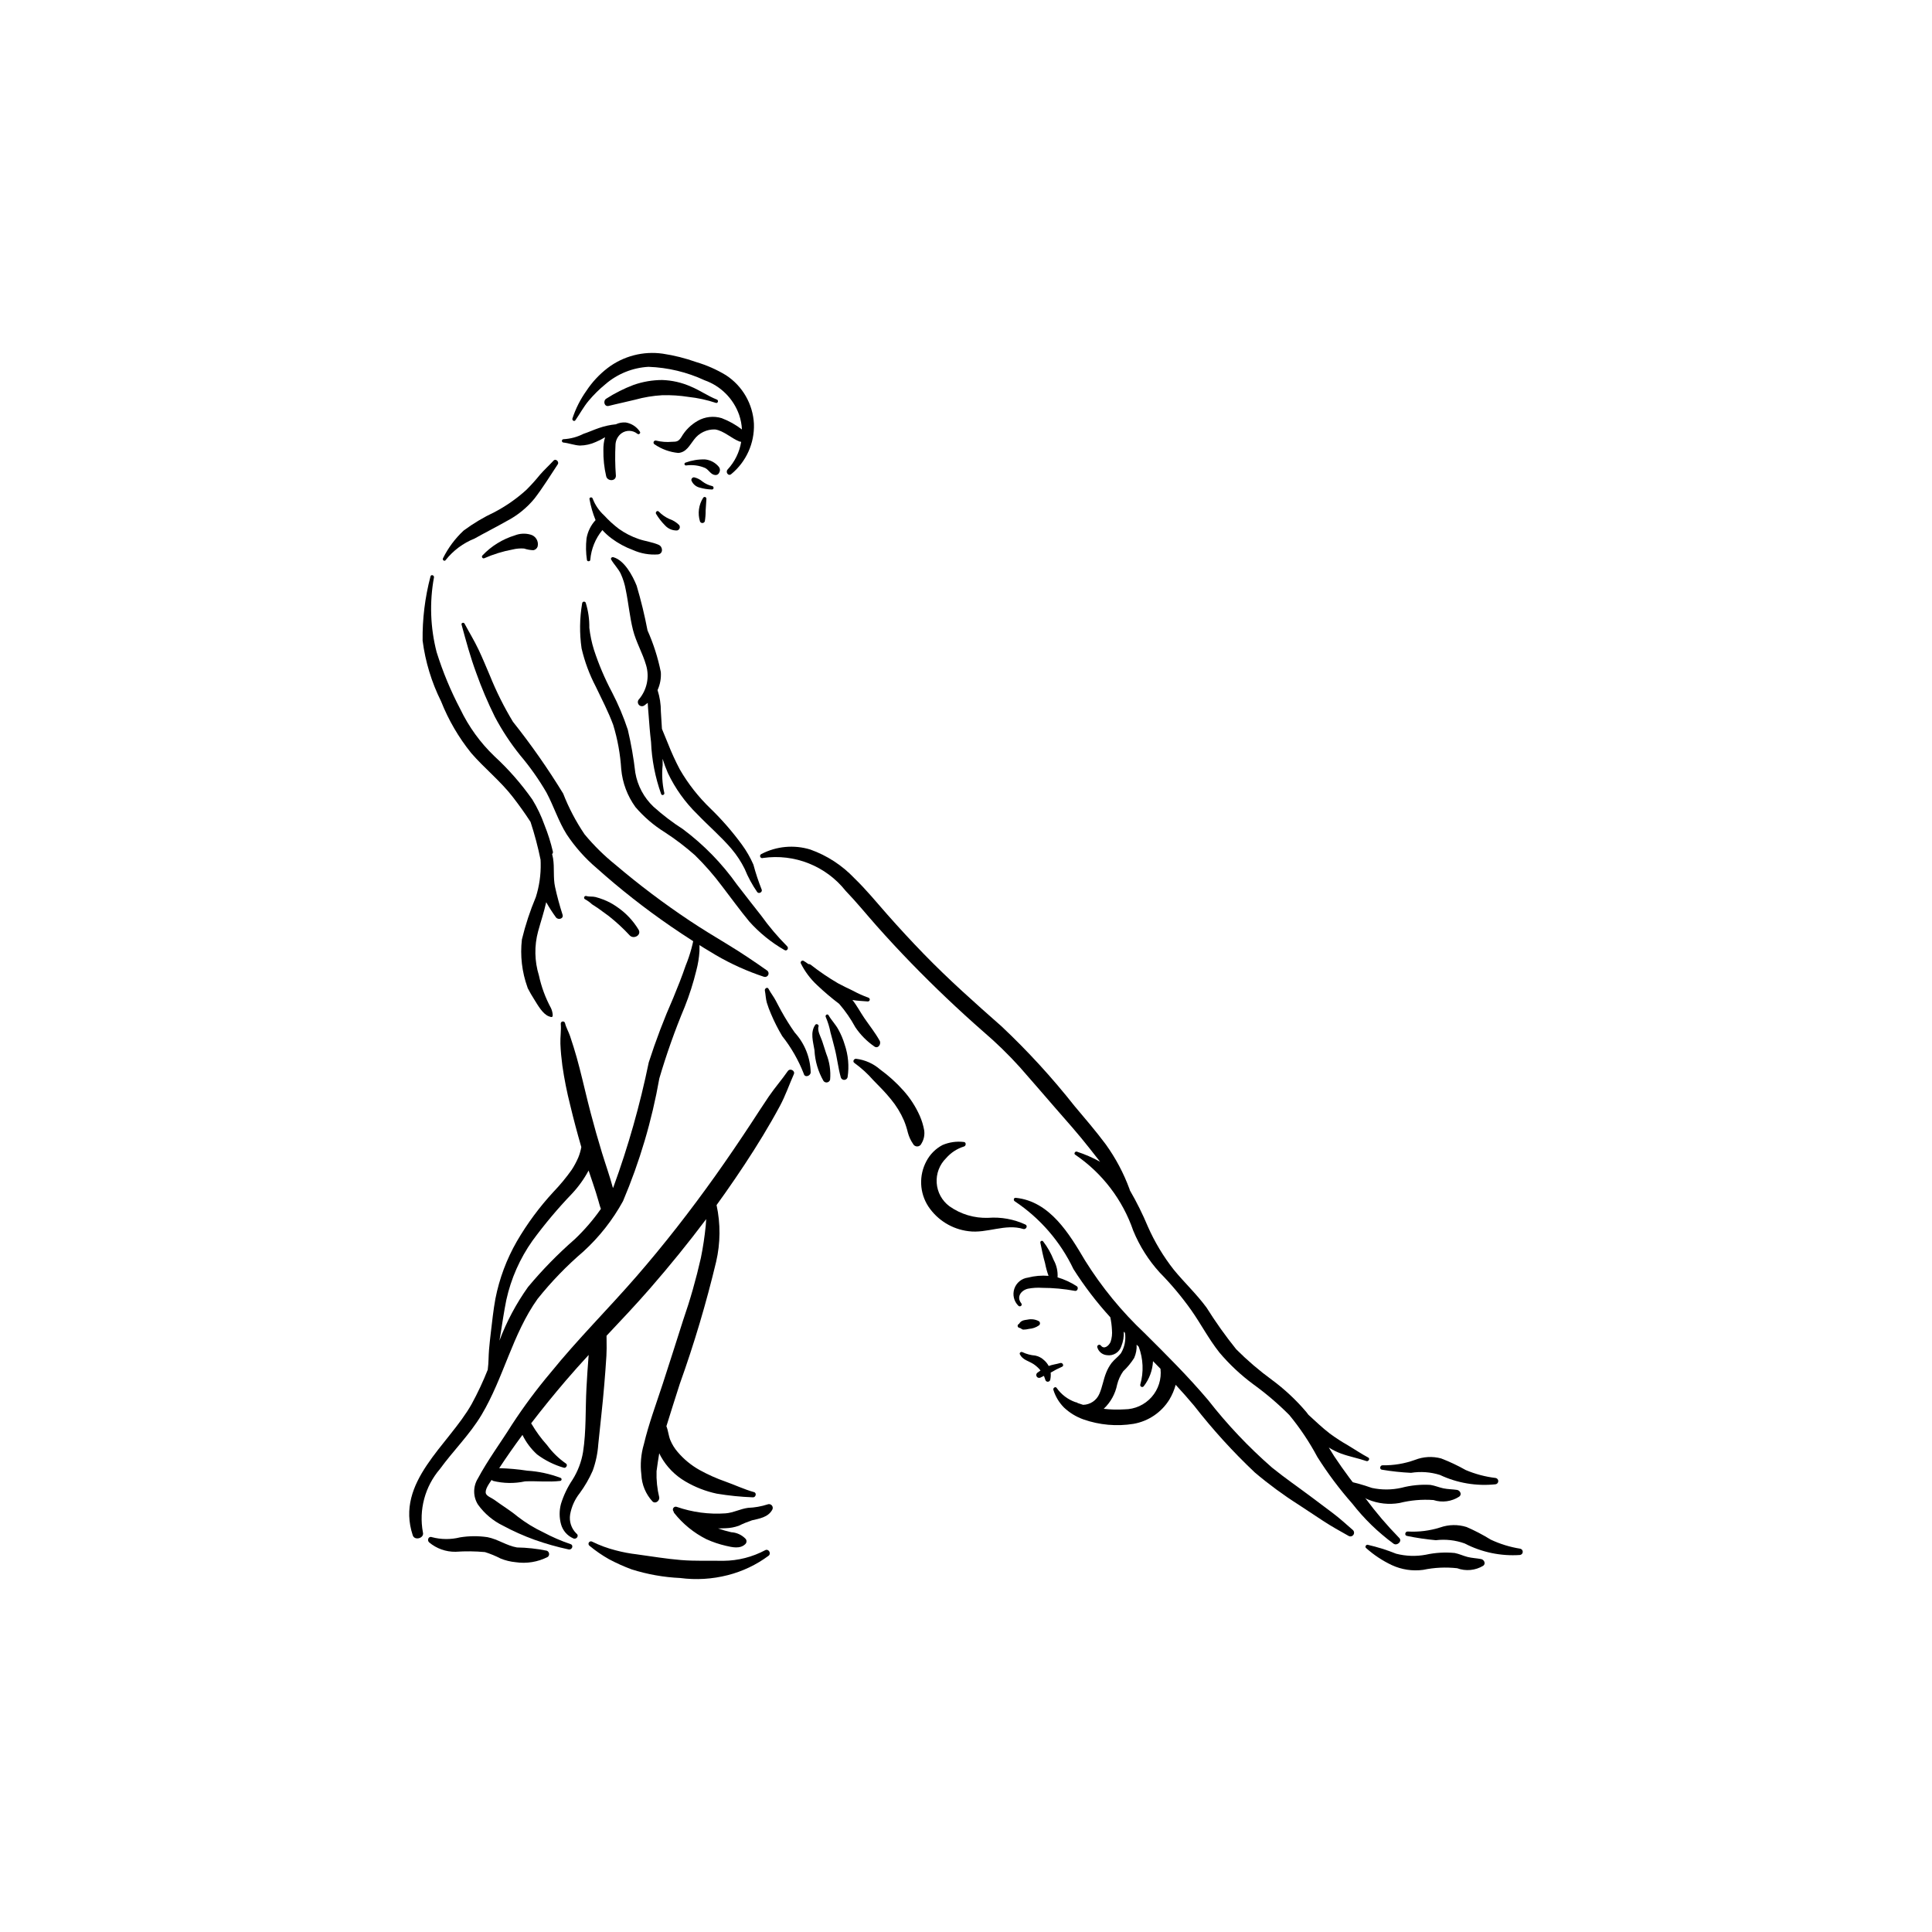 <?xml version="1.0" encoding="UTF-8"?>
<!-- Uploaded to: SVG Repo, www.svgrepo.com, Generator: SVG Repo Mixer Tools -->
<svg fill="#000000" width="800px" height="800px" version="1.1" viewBox="144 144 512 512" xmlns="http://www.w3.org/2000/svg">
 <g>
  <path d="m329.34 390.8c0.016-0.73-1.09-0.863-1.145-0.113v-0.004c-0.445 3.18-1.285 6.285-2.504 9.25-0.969 2.863-2.102 5.688-3.254 8.48v0.004c-2.465 5.59-4.641 11.309-6.512 17.129-2.305 11.215-5.426 22.242-9.348 33l-0.141 0.297c-0.836-3.137-1.945-6.215-2.894-9.312-1.074-3.512-2.078-7.043-3.008-10.598-1.047-3.965-1.934-7.969-2.965-11.941-0.473-1.828-0.969-3.66-1.539-5.457-0.316-1.004-0.633-2.008-0.973-3.004-0.375-1.105-1.051-2.242-1.309-3.367l-0.004-0.004c-0.059-0.305-0.348-0.512-0.656-0.461-0.309 0.047-0.52 0.332-0.48 0.641 0.152 1.695-0.164 3.527-0.098 5.254 0.074 1.953 0.266 3.871 0.52 5.809 0.508 3.519 1.199 7.008 2.074 10.453 0.895 3.734 1.879 7.445 2.953 11.137-0.176 0.957-0.449 1.895-0.816 2.793-0.488 1.121-1.066 2.199-1.734 3.227-1.461 2.059-3.07 4.008-4.82 5.832-3.703 4.004-6.961 8.398-9.707 13.113-2.723 4.731-4.648 9.883-5.695 15.242-0.547 2.973-0.852 5.988-1.215 8.992-0.18 1.488-0.336 2.981-0.469 4.473-0.152 1.699-0.09 3.449-0.324 5.129l-0.004 0.18h-0.004c-1.234 3.117-2.66 6.16-4.266 9.102-6.121 10.922-20.328 20.621-15.617 34.805 0.5 1.504 3.129 0.746 2.688-0.793v0.004c-1.113-5.988 0.547-12.16 4.512-16.785 3.559-4.898 7.926-9.148 11.043-14.375 5.844-9.797 8.184-21.398 14.848-30.73v0.004c3.641-4.555 7.703-8.754 12.133-12.543 4.207-3.84 7.754-8.348 10.492-13.344 4.43-10.441 7.66-21.355 9.629-32.527 1.895-6.449 4.144-12.785 6.738-18.984 1.242-3.129 2.269-6.344 3.066-9.617 0.445-1.676 0.727-3.391 0.832-5.121 0.047-1.746-0.066-3.512-0.027-5.266zm-33.027 81.609c-4.453 3.887-8.594 8.117-12.379 12.656-3.129 4.391-5.676 9.168-7.574 14.215l0.309-1.828c0.484-2.988 0.91-5.996 1.516-8.961v-0.004c1.238-5.641 3.594-10.98 6.934-15.695 3.203-4.371 6.695-8.527 10.449-12.438 1.734-1.848 3.219-3.918 4.418-6.152l1.156 3.422c0.555 1.582 1.023 3.172 1.496 4.777 0.148 0.504 0.328 1.262 0.609 1.965v-0.004c-2.035 2.91-4.359 5.606-6.934 8.047z"/>
  <path d="m288.9 554.95c-2.602-0.531-5.246-0.816-7.902-0.859-2.793-0.488-5.066-2.199-7.824-2.727-2.406-0.355-4.852-0.336-7.25 0.051-2.453 0.613-5.023 0.594-7.469-0.051-0.887-0.348-1.355 0.82-0.73 1.379 1.961 1.652 4.453 2.535 7.016 2.492 2.594-0.18 5.195-0.152 7.785 0.086 1.434 0.449 2.824 1.023 4.16 1.715 1.254 0.508 2.574 0.828 3.922 0.957 2.93 0.445 5.93-0.043 8.566-1.398 0.262-0.219 0.391-0.562 0.336-0.898-0.059-0.34-0.289-0.625-0.609-0.746z"/>
  <path d="m352.78 427.84c-1.598 2.309-3.453 4.418-5.043 6.746-1.586 2.328-3.094 4.699-4.641 7.051-3.098 4.703-6.262 9.371-9.527 13.961-6.539 9.184-13.461 18.094-20.852 26.609-7.496 8.633-15.621 16.691-22.82 25.582l0.004-0.004c-3.684 4.367-7.094 8.957-10.219 13.742-2.988 4.781-6.41 9.375-9.074 14.352h-0.004c-1.281 2.117-1.254 4.777 0.074 6.867 1.707 2.375 3.977 4.289 6.609 5.566 2.703 1.457 5.512 2.711 8.402 3.754 2.934 1.039 5.934 1.887 8.977 2.543 0.914 0.227 1.465-1.109 0.523-1.406-2.484-0.844-4.894-1.891-7.211-3.129-2.422-1.145-4.715-2.551-6.832-4.195-1.938-1.613-4.117-2.914-6.141-4.41-0.656-0.484-2.004-0.965-2.234-1.668-0.348-1.043 0.922-2.703 1.5-3.59l0.391 0.242c2.789 0.688 5.695 0.73 8.504 0.121 3.066-0.133 6.277 0.246 9.316-0.117 0.184-0.035 0.32-0.184 0.34-0.371s-0.09-0.363-0.262-0.434c-2.832-1.07-5.805-1.715-8.824-1.906-2.469-0.379-4.953-0.602-7.445-0.664 1.973-2.996 4.027-5.938 6.168-8.82l-0.004-0.004c0.949 1.961 2.266 3.723 3.879 5.184 2.109 1.578 4.484 2.762 7.016 3.5 0.656 0.277 1.238-0.773 0.594-1.121h-0.004c-1.906-1.332-3.582-2.969-4.957-4.848-1.535-1.703-2.898-3.559-4.066-5.539l-0.16-0.234c2.953-3.856 6.023-7.625 9.172-11.312 1.977-2.316 4.016-4.578 6.078-6.82l-0.016 0.137c-0.23 2.887-0.422 5.777-0.574 8.668-0.301 5.609-0.039 11.355-0.902 16.918v0.004c-0.434 2.621-1.391 5.133-2.812 7.383-1.316 1.961-2.34 4.106-3.039 6.363-0.48 1.789-0.473 3.672 0.031 5.457 0.465 1.629 1.625 2.969 3.176 3.66 0.844 0.457 1.715-0.66 0.891-1.254l-0.004-0.004c-1.344-1.305-1.965-3.184-1.668-5.035 0.363-2.078 1.246-4.031 2.559-5.684 1.355-1.848 2.504-3.836 3.426-5.934 0.816-2.258 1.312-4.617 1.477-7.012 0.512-5.246 1.16-10.48 1.582-15.73 0.207-2.555 0.422-5.106 0.57-7.664 0.078-1.344 0.07-2.68 0.047-4.023l-0.012-1.324c3.891-4.137 7.793-8.258 11.523-12.543 5.172-5.945 10.16-12.07 14.891-18.379l-0.125 1.73c-0.285 2.863-0.711 5.715-1.285 8.539-1.266 5.609-2.84 11.145-4.723 16.578-1.797 5.621-3.57 11.25-5.402 16.855-1.727 5.281-3.699 10.551-4.984 15.961-0.773 2.613-1 5.356-0.668 8.062 0.113 2.66 1.172 5.191 2.984 7.137 0.785 0.672 1.867-0.211 1.762-1.098v0.004c-0.555-2.277-0.797-4.621-0.719-6.965 0.234-1.598 0.426-3.18 0.711-4.75l0.414 0.832v-0.004c1.531 2.758 3.777 5.047 6.5 6.637 2.586 1.527 5.402 2.621 8.34 3.246 3.156 0.523 6.344 0.848 9.539 0.969 0.781 0.082 1.121-1.16 0.32-1.379-2.578-0.715-4.973-1.863-7.488-2.762h0.004c-2.41-0.836-4.738-1.879-6.969-3.113-2.199-1.234-4.16-2.852-5.789-4.773-0.809-0.938-1.461-1.996-1.938-3.137-0.48-1.191-0.555-2.5-1.035-3.68 1.141-3.773 2.387-7.527 3.566-11.281v0.004c3.793-10.586 7-21.367 9.613-32.301 1.148-4.941 1.188-10.07 0.113-15.027l2.348-3.285c3.477-4.945 6.82-9.973 9.953-15.141 1.57-2.594 3.078-5.211 4.512-7.883 1.457-2.711 2.422-5.57 3.668-8.371 0.418-0.941-1.016-1.672-1.594-0.836z"/>
  <path d="m347.29 401.2c-3.422-2.41-6.844-4.723-10.426-6.891-3.426-2.074-6.84-4.141-10.172-6.363-6.809-4.539-13.348-9.473-19.582-14.77-2.996-2.41-5.738-5.117-8.191-8.074-2.289-3.379-4.191-7-5.672-10.801-4.043-6.609-8.488-12.969-13.312-19.031-2.363-3.91-4.406-8-6.113-12.238-0.984-2.301-1.93-4.613-3-6.875-1.121-2.367-2.484-4.586-3.715-6.894-0.215-0.398-0.922-0.219-0.789 0.262 1.188 4.348 2.32 8.582 3.894 12.816l-0.004-0.004c1.414 3.965 3.059 7.84 4.926 11.609 1.91 3.613 4.16 7.035 6.723 10.219 2.609 3.082 4.945 6.391 6.973 9.883 1.926 3.621 3.156 7.586 5.348 11.07 2.211 3.332 4.879 6.336 7.922 8.922 6.219 5.559 12.781 10.715 19.652 15.441 3.894 2.68 7.879 5.223 11.953 7.629 4.043 2.363 8.324 4.289 12.773 5.754 0.438 0.133 0.91-0.074 1.113-0.488 0.199-0.41 0.074-0.91-0.301-1.176z"/>
  <path d="m358.84 428.21c-0.086-3.918-1.586-7.676-4.227-10.574-1.281-1.824-2.461-3.711-3.539-5.66-0.52-0.926-1-1.875-1.496-2.812-0.57-1.082-1.359-2.047-1.91-3.117-0.305-0.594-1.078-0.074-0.969 0.469 0.211 1.074 0.219 2.141 0.52 3.207 0.312 1.02 0.684 2.019 1.113 2.996 0.848 2.012 1.836 3.965 2.957 5.844 2.391 3.027 4.316 6.394 5.719 9.988 0.254 1.117 1.77 0.629 1.832-0.34z"/>
  <path d="m345.74 386.67c-0.176-0.211-5.027-6.394-6.414-8.223-3.973-5.606-8.797-10.559-14.297-14.68-2.777-1.781-5.402-3.781-7.856-5.988-2.531-2.402-4.219-5.562-4.809-9.004-0.438-3.832-1.102-7.637-1.988-11.387-1.125-3.406-2.519-6.719-4.172-9.902-1.926-3.625-3.535-7.41-4.809-11.312-0.59-1.895-0.996-3.84-1.219-5.809 0.039-2.254-0.289-4.504-0.961-6.656-0.102-0.195-0.32-0.301-0.539-0.262-0.215 0.043-0.379 0.223-0.398 0.441-0.676 3.945-0.727 7.969-0.156 11.926 0.82 3.535 2.094 6.957 3.777 10.172 1.594 3.34 3.316 6.629 4.602 10.102 1.168 3.82 1.883 7.766 2.133 11.754 0.328 3.625 1.633 7.098 3.773 10.047 2.227 2.598 4.836 4.84 7.742 6.648 2.82 1.832 5.5 3.871 8.016 6.098 2.586 2.531 4.977 5.262 7.144 8.16 2.414 3.129 4.719 6.348 7.242 9.395v0.004c2.684 3.004 5.836 5.559 9.328 7.566 0.688 0.438 1.27-0.527 0.684-1.031-2.484-2.5-4.766-5.195-6.824-8.059z"/>
  <path d="m377.13 419.82c-1.199-2.168-2.738-4.059-4.125-6.098-1.047-1.539-1.926-3.25-3.102-4.711 1.332 0.238 2.609 0.25 4 0.379h0.004c0.27 0.047 0.527-0.129 0.586-0.398 0.055-0.266-0.109-0.531-0.371-0.602-1.441-0.523-2.84-1.156-4.188-1.887-1.285-0.613-2.578-1.227-3.828-1.91h-0.004c-2.523-1.469-4.945-3.113-7.242-4.918-0.184-0.141-0.41-0.207-0.641-0.191-0.406-0.312-0.832-0.598-1.273-0.855-0.191-0.094-0.414-0.062-0.574 0.074s-0.227 0.355-0.164 0.559c1.074 2.18 2.539 4.141 4.316 5.793 1.863 1.77 3.824 3.434 5.871 4.984 1.645 1.902 3.074 3.977 4.273 6.184 1.355 2.019 3.082 3.762 5.09 5.137 0.977 0.641 1.828-0.715 1.371-1.539z"/>
  <path d="m363.99 430.11c0.203-2.352-0.152-4.719-1.039-6.906-0.352-1.109-0.699-2.215-1.07-3.32-0.352-1.051-1.344-2.738-0.957-3.863 0.16-0.465-0.586-0.844-0.867-0.438-1.391 2.016-0.574 4.457-0.211 6.731l-0.004-0.004c0.141 2.863 0.957 5.648 2.383 8.137 0.223 0.316 0.609 0.473 0.988 0.398 0.383-0.07 0.684-0.359 0.777-0.734z"/>
  <path d="m368.62 429.47c0.445-2.91 0.176-5.883-0.777-8.668-0.406-1.363-0.961-2.684-1.648-3.93-0.746-1.398-1.848-2.473-2.625-3.828-0.281-0.488-0.996-0.004-0.727 0.48l-0.004 0.004c0.562 1.312 0.984 2.688 1.254 4.094 0.387 1.344 0.711 2.711 1.07 4.062 0.691 2.609 0.938 5.289 1.672 7.883v-0.004c0.141 0.387 0.516 0.641 0.93 0.617 0.41-0.023 0.758-0.312 0.855-0.711z"/>
  <path d="m279.92 355.24c1.648 2.137 3.223 4.32 4.676 6.578l0.004 0.004c1.078 3.281 1.965 6.629 2.656 10.016l0.035 0.938h-0.004c0.066 3.035-0.367 6.055-1.281 8.949-1.527 3.641-2.766 7.394-3.695 11.23-0.5 4.297 0.008 8.648 1.48 12.715l0.059 0.199c0.527 1.047 1.133 2.059 1.75 3.035 0.887 1.402 2.172 3.785 3.824 4.422 0.766 0.293 1.039 0.32 1.051-0.32h0.004c-0.039-0.645-0.199-1.277-0.473-1.863-1.469-2.715-2.543-5.629-3.191-8.648-1.172-3.797-1.246-7.852-0.207-11.688 0.707-2.582 1.562-5.109 2.141-7.715 0.777 1.375 1.629 2.707 2.559 3.984 0.562 0.824 2.133 0.434 1.773-0.684-0.77-2.387-1.449-4.887-1.984-7.34-0.547-2.492-0.121-5.066-0.531-7.582l-0.25-1.141v0.004c0.184-0.164 0.258-0.414 0.203-0.648-0.562-2.418-1.312-4.785-2.242-7.09-0.828-2.336-1.898-4.582-3.195-6.699-2.938-4.184-6.312-8.039-10.074-11.5-3.731-3.578-6.785-7.797-9.02-12.457-2.547-4.84-4.648-9.902-6.281-15.125-1.668-6.465-1.91-13.219-0.703-19.789 0.109-0.598-0.805-0.867-0.918-0.262h-0.004c-1.461 5.555-2.164 11.277-2.086 17.02 0.723 5.594 2.379 11.027 4.891 16.074 1.961 4.953 4.656 9.582 8 13.727 3.523 4.059 7.738 7.387 11.035 11.656z"/>
  <path d="m284.57 285.67c-1.363-0.383-2.816-0.309-4.133 0.211-3.266 1-6.215 2.824-8.566 5.297-0.168 0.152-0.199 0.402-0.074 0.59 0.121 0.188 0.363 0.254 0.566 0.16 2.387-1.051 4.883-1.82 7.445-2.297 1.004-0.25 2.039-0.34 3.074-0.266 0.797 0.266 1.633 0.418 2.477 0.445 0.523-0.098 0.953-0.473 1.121-0.977 0.34-1.402-0.512-2.812-1.91-3.164z"/>
  <path d="m318.58 288.4c-1.695-0.762-3.602-0.953-5.363-1.57h0.004c-1.871-0.641-3.641-1.551-5.25-2.703-1.383-1.055-2.672-2.231-3.848-3.516-1.355-1.23-2.402-2.766-3.055-4.473-0.152-0.523-0.973-0.379-0.84 0.16 0.336 1.895 0.871 3.75 1.602 5.535-1.246 1.348-2.078 3.031-2.391 4.84-0.215 1.898-0.18 3.816 0.102 5.707 0.035 0.508 0.922 0.461 0.895-0.055 0.246-2.879 1.359-5.617 3.199-7.848 0.723 0.797 1.523 1.523 2.383 2.172 1.734 1.301 3.648 2.344 5.684 3.094 2.102 0.949 4.406 1.355 6.707 1.18 1.402-0.219 1.277-2.027 0.172-2.523z"/>
  <path d="m345.82 379.66c-0.844-2.129-1.566-4.305-2.156-6.516-0.82-1.879-1.844-3.66-3.055-5.312-2.5-3.414-5.277-6.606-8.312-9.551-3.176-3.051-5.91-6.531-8.121-10.34-1.168-2.207-2.211-4.481-3.125-6.809-0.531-1.305-1.102-2.633-1.629-3.969-0.082-1.535-0.184-3.066-0.285-4.598v-0.004c0.008-1.926-0.289-3.844-0.879-5.68 0.684-1.492 0.98-3.133 0.867-4.773-0.766-3.801-1.949-7.504-3.527-11.043-0.762-3.996-1.723-7.949-2.879-11.848-1.047-2.617-3.242-6.758-6.203-7.559-0.344-0.094-0.758 0.266-0.555 0.625 0.754 1.309 1.84 2.352 2.523 3.723v0.004c0.645 1.398 1.105 2.879 1.367 4.398 0.719 3.492 1.023 7.066 1.895 10.531 0.82 3.258 2.562 6.141 3.477 9.348v-0.004c0.93 3.117 0.234 6.492-1.848 8.988-0.426 0.402-0.457 1.066-0.07 1.508 0.383 0.441 1.047 0.5 1.504 0.137l0.844-0.652c0.039 0.969 0.137 1.941 0.211 2.922 0.188 2.492 0.367 4.988 0.672 7.469 0.191 4.703 1.094 9.352 2.68 13.785 0.246 0.539 1.012 0.145 0.816-0.391l-0.004-0.004c-0.527-2.394-0.672-4.859-0.418-7.301l-0.016-1.652c0.398 1.285 0.867 2.547 1.402 3.781 1.938 4.078 4.586 7.777 7.82 10.926 2.973 3.098 6.309 5.938 9.086 9.211h-0.004c1.355 1.605 2.512 3.367 3.445 5.25 0.879 2.164 1.996 4.231 3.328 6.152 0.484 0.602 1.531-0.07 1.148-0.754z"/>
  <path d="m313.23 390.38c-1.473-2.445-3.465-4.539-5.84-6.125-1.09-0.762-2.273-1.391-3.516-1.863-0.668-0.262-1.348-0.484-2.043-0.668-0.801-0.207-1.66-0.027-2.445-0.27-0.242-0.07-0.492 0.062-0.574 0.301-0.078 0.238 0.043 0.496 0.273 0.586 0.656 0.359 1.262 0.797 1.805 1.305l1.594 1.043c0.984 0.691 1.949 1.41 2.918 2.125v0.004c1.961 1.555 3.801 3.258 5.5 5.094 1.047 1.066 3.172-0.082 2.328-1.531z"/>
  <path d="m343.8 256.33c-0.262-5.238-3.019-10.039-7.418-12.902-2.473-1.496-5.125-2.664-7.894-3.481-2.871-1.023-5.832-1.766-8.848-2.219-5.195-0.742-10.473 0.637-14.641 3.824-2.188 1.684-4.078 3.719-5.598 6.019-1.598 2.246-2.844 4.719-3.703 7.336-0.133 0.484 0.473 0.914 0.797 0.449 1.184-1.695 2.148-3.519 3.477-5.117 1.352-1.613 2.852-3.094 4.477-4.426 3.191-2.754 7.207-4.371 11.414-4.602 5.148 0.184 10.203 1.398 14.875 3.57 4.269 1.508 7.629 4.871 9.137 9.148 0.43 1.254 0.684 2.562 0.746 3.887-1.633-1.258-3.441-2.269-5.367-3.004-2.137-0.648-4.441-0.387-6.375 0.727-1.785 1.02-3.269 2.492-4.297 4.269-0.727 1.141-1.18 1.273-2.516 1.277v-0.004c-1.398 0.125-2.805 0.02-4.168-0.312-0.273-0.086-0.57 0.055-0.672 0.324-0.102 0.266 0.02 0.57 0.281 0.688 1.863 1.27 4.016 2.043 6.258 2.254 2.133-0.176 2.969-2.012 4.152-3.523 1.305-1.773 3.406-2.789 5.609-2.703 2.285 0.344 4.289 2.356 6.43 3.188l0.461 0.098 0.004-0.004c-0.449 2.738-1.695 5.281-3.578 7.312-0.664 0.703 0.164 1.906 0.949 1.238 3.961-3.262 6.184-8.18 6.008-13.312z"/>
  <path d="m290.69 266.07c-1.172 1.273-2.465 2.438-3.594 3.746-1.133 1.402-2.344 2.746-3.621 4.016-2.539 2.301-5.352 4.269-8.383 5.867-2.891 1.355-5.644 2.996-8.211 4.894-2.254 2.098-4.109 4.586-5.477 7.344-0.266 0.473 0.422 0.949 0.711 0.473 2-2.527 4.629-4.484 7.625-5.676 2.82-1.59 5.723-3.039 8.539-4.644 2.84-1.473 5.352-3.512 7.383-5.988 2.231-2.91 4.133-6.004 6.148-9.051 0.449-0.68-0.531-1.625-1.121-0.98z"/>
  <path d="m313.54 258.34c-0.855-1.262-2.188-2.121-3.688-2.375-0.91-0.078-1.82 0.086-2.644 0.477-1.523 0.152-3.023 0.48-4.469 0.984-1.398 0.465-2.723 1.098-4.129 1.551v0.004c-1.633 0.828-3.418 1.309-5.242 1.41-0.238-0.008-0.445 0.172-0.461 0.414-0.016 0.238 0.16 0.449 0.398 0.473 1.48 0.156 2.91 0.738 4.398 0.801v-0.004c1.449-0.023 2.879-0.344 4.195-0.949 0.848-0.352 1.664-0.77 2.445-1.25-0.316 1.105-0.465 2.25-0.441 3.402-0.039 2.336 0.211 4.672 0.742 6.949 0.332 1.355 2.578 1.395 2.57-0.152v0.004c-0.211-2.766-0.242-5.543-0.102-8.312 0.074-1.156 0.641-2.223 1.562-2.922 1.258-0.918 2.977-0.883 4.195 0.082 0.391 0.406 1.055-0.16 0.668-0.586z"/>
  <path d="m333.98 249.89c-2.391-0.938-4.543-2.481-6.934-3.465h-0.004c-2.387-1.055-4.957-1.637-7.566-1.719-2.582 0.008-5.144 0.449-7.582 1.305-2.519 0.953-4.938 2.172-7.207 3.629-0.941 0.547-0.562 2.234 0.637 1.93 2.324-0.59 4.68-1.062 7.008-1.648h-0.004c2.336-0.648 4.734-1.043 7.152-1.184 2.344-0.066 4.691 0.086 7.012 0.453 2.445 0.266 4.856 0.793 7.191 1.57 0.555 0.219 0.848-0.656 0.297-0.871z"/>
  <path d="m332.69 272.8c-0.898-0.215-1.746-0.609-2.488-1.156-0.641-0.562-1.414-0.957-2.242-1.148-0.215-0.012-0.422 0.074-0.566 0.234-0.141 0.16-0.203 0.375-0.164 0.586 0.375 0.957 1.195 1.672 2.195 1.906 1.043 0.301 2.117 0.469 3.203 0.5 0.594 0.066 0.645-0.836 0.062-0.922z"/>
  <path d="m334.46 267.67c-0.914-1.09-2.219-1.781-3.633-1.922-1.75-0.047-3.492 0.238-5.137 0.84-0.203 0.047-0.332 0.242-0.293 0.449 0.039 0.203 0.23 0.34 0.438 0.309 1.715-0.234 3.457 0 5.051 0.684 1.027 0.531 1.492 1.82 2.727 1.863 0.438 0.016 0.836-0.25 0.992-0.66l0.117-0.254v-0.004c0.152-0.449 0.055-0.949-0.262-1.305z"/>
  <path d="m330.36 275.9c-1.207 1.879-1.516 4.199-0.844 6.328 0.125 0.246 0.387 0.395 0.66 0.379 0.273-0.016 0.516-0.195 0.609-0.453 0.156-0.949 0.227-1.91 0.219-2.875l0.203-3.094h-0.004c0.008-0.207-0.117-0.395-0.312-0.461-0.195-0.066-0.414 0.008-0.531 0.176z"/>
  <path d="m323.95 283.11c-0.742-0.727-1.645-1.277-2.633-1.605-1.008-0.465-1.926-1.109-2.703-1.902-0.414-0.473-1.059 0.133-0.719 0.629 0.656 1.086 1.438 2.09 2.332 2.988 0.816 0.91 1.996 1.41 3.219 1.355 0.309-0.07 0.559-0.293 0.664-0.59 0.102-0.301 0.043-0.629-0.16-0.875z"/>
  <path d="m346.8 554.81c-3.41 1.82-7.207 2.789-11.07 2.82-3.769-0.059-7.516 0.102-11.277-0.203-3.887-0.316-7.719-0.969-11.578-1.492v-0.004c-1.934-0.219-3.844-0.578-5.723-1.078-2.141-0.543-4.219-1.309-6.203-2.285-0.293-0.18-0.672-0.102-0.871 0.18-0.199 0.277-0.145 0.664 0.121 0.879 1.613 1.34 3.344 2.535 5.172 3.57 1.938 1.031 3.941 1.934 6 2.699 4.176 1.32 8.508 2.094 12.883 2.293 4.215 0.555 8.5 0.297 12.617-0.758 3.914-0.996 7.594-2.746 10.832-5.156 0.746-0.602-0.012-1.91-0.902-1.465z"/>
  <path d="m347.42 542.68c-1.672 0.543-3.41 0.848-5.164 0.914-2.066 0.266-3.898 1.305-5.981 1.461h-0.004c-4.391 0.305-8.797-0.285-12.953-1.727-0.316-0.105-0.664 0.004-0.859 0.277-0.195 0.27-0.188 0.641 0.016 0.902l0.156 0.41h0.004c2.309 2.93 5.234 5.316 8.566 6.988 1.668 0.758 3.406 1.344 5.188 1.754 1.648 0.383 3.715 0.883 5.09-0.422 0.406-0.355 0.469-0.965 0.141-1.395-1-1.062-2.371-1.703-3.832-1.785-1.18-0.27-2.344-0.602-3.488-0.996l2.039-0.066c1.176-0.039 2.336-0.258 3.449-0.652 1.125-0.555 2.289-1.035 3.481-1.438 1.969-0.457 4.281-0.82 5.356-2.75v0.004c0.242-0.367 0.215-0.844-0.059-1.184-0.277-0.336-0.742-0.457-1.145-0.297z"/>
  <path d="m514.78 551.54c-3.176-3.25-6.129-6.711-8.836-10.363-2.988-3.617-5.785-7.383-8.387-11.285-0.488-0.754-0.957-1.52-1.418-2.293h-0.004c1.027 0.648 2.121 1.191 3.262 1.613 2.195 0.805 4.5 1.223 6.711 1.984 0.539 0.184 1.043-0.637 0.492-0.93-1.844-0.977-3.57-2.164-5.367-3.231l-0.004-0.004c-1.672-0.945-3.285-1.996-4.832-3.137-1.977-1.52-3.789-3.258-5.637-4.949l-0.621-0.805c-2.688-3.156-5.727-5.996-9.062-8.461-3.359-2.449-6.527-5.16-9.465-8.102-2.832-3.519-5.453-7.203-7.852-11.031-2.625-3.582-5.887-6.625-8.695-10.055-2.754-3.5-5.059-7.336-6.859-11.414-1.387-3.316-2.988-6.543-4.793-9.652l-0.074-0.293h-0.004c-1.551-4.231-3.676-8.227-6.312-11.883-2.609-3.496-5.453-6.805-8.262-10.141v0.004c-5.926-7.516-12.398-14.582-19.367-21.141-7.031-6.195-14.008-12.395-20.543-19.125-3.332-3.434-6.578-6.941-9.742-10.531-2.852-3.238-5.59-6.59-8.699-9.586v-0.004c-3.234-3.406-7.227-6.004-11.648-7.582-4.328-1.332-9.004-0.902-13.016 1.195-0.277 0.137-0.395 0.461-0.27 0.738 0.121 0.281 0.441 0.41 0.727 0.297 8.332-1.203 16.68 2.117 21.91 8.719 2.871 2.973 5.477 6.203 8.223 9.297 2.969 3.344 6.008 6.621 9.125 9.828 6.141 6.32 12.527 12.391 19.156 18.203v-0.004c3.41 2.922 6.629 6.055 9.641 9.387 3.082 3.481 6.102 7.027 9.156 10.531 3.18 3.648 6.41 7.246 9.391 11.066l2.731 3.473c-1.961-1.082-4.019-1.977-6.144-2.672-0.473-0.16-0.914 0.551-0.43 0.816h-0.004c7.16 4.879 12.551 11.938 15.367 20.133 1.68 4.09 4.066 7.856 7.047 11.125 3.035 3.082 5.816 6.406 8.32 9.934 2.57 3.656 4.644 7.664 7.426 11.172l-0.004 0.004c2.688 3.188 5.742 6.047 9.098 8.52 3.367 2.438 6.531 5.144 9.465 8.09 2.844 3.449 5.336 7.176 7.438 11.117 2.754 4.371 5.856 8.512 9.273 12.383 3.137 4.023 6.816 7.594 10.93 10.609 0.965 0.645 2.391-0.699 1.465-1.566z"/>
  <path d="m502.46 549.42c-1.75-1.52-3.383-3.023-5.242-4.422l-5.465-4.106c-3.543-2.66-7.195-5.168-10.641-7.953-6.199-5.414-11.871-11.402-16.934-17.891-5.301-6.266-11.059-11.996-16.875-17.773-6.047-5.699-11.336-12.152-15.734-19.199-4.18-7.066-9.32-15.715-18.379-16.641-0.598-0.062-0.688 0.707-0.219 0.953l-0.004-0.004c6.695 4.473 12.055 10.672 15.512 17.941 2.879 4.531 6.144 8.805 9.766 12.77 0.234 1.102 0.383 2.223 0.434 3.348 0.105 1.074-0.023 2.16-0.367 3.18-0.414 0.957-1.684 2.133-2.582 0.941-0.156-0.18-0.414-0.238-0.633-0.141-0.219 0.098-0.348 0.328-0.316 0.566 0.309 1.18 1.324 2.035 2.539 2.144 1.719 0.27 3.371-0.77 3.871-2.438 0.477-1.207 0.688-2.496 0.621-3.789l0.328 0.336v-0.004c0.273 1.855-0.102 3.746-1.059 5.359-0.73 0.957-1.758 1.66-2.504 2.609h0.004c-0.578 0.77-1.051 1.613-1.406 2.508-0.766 1.84-1.023 3.848-1.832 5.672v0.004c-0.738 1.73-2.426 2.871-4.312 2.906l-1.414-0.465-0.223-0.152-0.426-0.102c-1.992-0.711-3.715-2.023-4.934-3.75-0.316-0.508-1.062 0.02-0.863 0.531 0.547 1.762 1.516 3.363 2.816 4.668 1.48 1.391 3.231 2.457 5.144 3.137 4.254 1.488 8.816 1.891 13.266 1.172 3.938-0.691 7.394-3.027 9.5-6.426 0.734-1.223 1.297-2.543 1.672-3.922 1.676 1.816 3.32 3.664 4.914 5.57h-0.004c4.898 6.285 10.266 12.191 16.059 17.664 3.648 3.09 7.496 5.926 11.527 8.492 2.168 1.441 4.348 2.867 6.523 4.301 2.211 1.461 4.445 2.691 6.746 3.984v0.004c0.438 0.289 1.027 0.18 1.328-0.25 0.305-0.426 0.215-1.016-0.203-1.336zm-60.457-31.93c-1.836 0.121-3.68 0.074-5.508-0.141 1.828-1.715 3.074-3.965 3.559-6.426 0.316-1.266 0.863-2.461 1.613-3.527 1.113-1.047 2.086-2.231 2.898-3.523 0.496-1.109 0.719-2.32 0.652-3.531l0.559 0.559h-0.004c1.203 3.195 1.352 6.691 0.426 9.977-0.086 0.242 0.02 0.512 0.25 0.633 0.227 0.117 0.508 0.055 0.66-0.148 1.48-1.91 2.336-4.231 2.453-6.644l1.984 2.023c0.312 2.727-0.551 5.457-2.371 7.508-1.82 2.051-4.43 3.231-7.172 3.242z"/>
  <path d="m536.52 557.17c-1.184-0.23-2.418-0.262-3.582-0.555s-2.234-0.828-3.426-1.055c-2.578-0.25-5.176-0.094-7.699 0.465-2.594 0.477-5.262 0.383-7.816-0.273-2.457-0.988-4.984-1.781-7.562-2.371-0.41-0.055-0.77 0.516-0.445 0.832h-0.004c2.059 1.852 4.379 3.391 6.883 4.57 2.586 1.191 5.457 1.625 8.277 1.246 2.965-0.621 6.008-0.766 9.02-0.43 2.277 0.84 4.812 0.602 6.894-0.648 0.77-0.555 0.246-1.629-0.539-1.781z"/>
  <path d="m546.88 554.42c-2.715-0.43-5.356-1.242-7.844-2.414-2.043-1.266-4.176-2.379-6.383-3.332-2.281-0.715-4.731-0.676-6.988 0.117-2.766 0.875-5.672 1.238-8.57 1.078-0.754-0.07-0.977 1.082-0.211 1.168v0.004c2.519 0.523 5.066 0.898 7.633 1.129 2.574-0.309 5.188-0.016 7.629 0.859 4.508 2.344 9.578 3.402 14.648 3.059 0.414-0.047 0.734-0.383 0.754-0.797 0.023-0.418-0.262-0.785-0.668-0.871z"/>
  <path d="m530.13 538.84c-1.195-0.18-2.426-0.164-3.602-0.41-1.176-0.246-2.266-0.738-3.465-0.918h-0.004c-2.582-0.148-5.172 0.109-7.672 0.77-2.574 0.578-5.242 0.59-7.82 0.035-2.492-0.887-5.051-1.582-7.652-2.066-0.41-0.039-0.75 0.547-0.414 0.848 2.133 1.77 4.508 3.215 7.059 4.293 2.629 1.09 5.516 1.41 8.32 0.918 2.938-0.738 5.973-1.004 8.996-0.785 2.309 0.75 4.832 0.41 6.863-0.926 0.746-0.586 0.18-1.637-0.609-1.758z"/>
  <path d="m540.37 535.68c-2.731-0.32-5.402-1.031-7.934-2.102-2.094-1.184-4.269-2.211-6.512-3.074-2.305-0.625-4.754-0.484-6.977 0.395-2.731 0.984-5.617 1.465-8.52 1.418-0.754-0.043-0.934 1.117-0.164 1.176 2.539 0.426 5.098 0.699 7.668 0.824 2.562-0.41 5.184-0.219 7.66 0.555 4.598 2.164 9.703 3.019 14.758 2.477 0.406-0.066 0.707-0.414 0.711-0.828 0.004-0.41-0.289-0.766-0.691-0.84z"/>
  <path d="m429.34 484.85c-1.574-1.016-3.281-1.805-5.074-2.34 0.102-1.598-0.258-3.191-1.031-4.59-0.695-1.773-1.637-3.438-2.801-4.945-0.121-0.141-0.32-0.184-0.492-0.109-0.172 0.078-0.27 0.258-0.246 0.441 0.375 1.832 0.734 3.641 1.254 5.449 0.219 1.141 0.527 2.266 0.922 3.359-1.836-0.152-3.684 0.004-5.469 0.469-1.656 0.211-3.051 1.352-3.59 2.934-0.539 1.586-0.125 3.34 1.062 4.516 0.449 0.445 1.184-0.117 0.777-0.637-1.371-1.738-0.016-3.457 1.75-3.875 1.246-0.238 2.519-0.316 3.785-0.23 2.914 0.004 5.82 0.273 8.688 0.805 0.664 0.145 1.035-0.906 0.465-1.246z"/>
  <path d="m419.31 494.13c-0.906-0.488-1.957-0.637-2.965-0.422-1.055 0.152-1.762 0.238-2.273 1.117l-0.09 0.055c-0.211 0.102-0.332 0.332-0.293 0.566 0.035 0.234 0.223 0.414 0.457 0.445 0.363 0.039 0.609 0.426 1.008 0.473 0.531-0.004 1.062-0.07 1.582-0.199 0.938-0.066 1.844-0.387 2.613-0.93 0.168-0.137 0.262-0.344 0.254-0.562-0.008-0.215-0.113-0.418-0.293-0.543z"/>
  <path d="m424.97 505.22c-1.039 0.309-2.035 0.395-3.051 0.781-0.309-0.574-0.715-1.094-1.207-1.523-0.656-0.629-1.477-1.059-2.367-1.242-1.16-0.086-2.297-0.387-3.352-0.887-0.371-0.227-0.934 0.133-0.707 0.578 0.754 1.488 2.301 1.715 3.606 2.57h0.004c0.699 0.469 1.328 1.039 1.855 1.695l-0.867 0.625c-0.285 0.246-0.348 0.66-0.152 0.977 0.195 0.32 0.594 0.449 0.941 0.309l0.984-0.48 0.359 1.012-0.004-0.004c0.062 0.324 0.352 0.555 0.68 0.547 0.328-0.012 0.602-0.258 0.645-0.582 0.125-0.605 0.156-1.227 0.102-1.84l0.113-0.055c0.922-0.555 1.875-1.047 2.859-1.477 0.684-0.223 0.219-1.199-0.441-1.004z"/>
  <path d="m388.91 443.5c-0.238-1.301-0.625-2.574-1.156-3.785-1.098-2.469-2.574-4.746-4.379-6.75-1.84-2.059-3.891-3.914-6.125-5.535-1.801-1.574-4.035-2.566-6.406-2.844-0.57-0.02-0.965 0.754-0.414 1.109h-0.004c1.832 1.328 3.508 2.856 4.996 4.559 1.602 1.629 3.219 3.238 4.652 5.023 1.426 1.715 2.602 3.625 3.488 5.672 0.43 1.047 0.777 2.129 1.039 3.234 0.285 1.055 0.742 2.051 1.363 2.953 0.207 0.43 0.652 0.699 1.133 0.684 0.48-0.012 0.906-0.309 1.09-0.75 0.66-1.066 0.918-2.332 0.723-3.57z"/>
  <path d="m415.79 468.54c-3.086-1.441-6.492-2.062-9.891-1.805-3.676 0.137-7.293-0.941-10.293-3.066-1.973-1.465-3.203-3.719-3.371-6.172-0.172-2.449 0.742-4.852 2.492-6.57 1.25-1.441 2.871-2.508 4.691-3.078 0.645-0.133 0.695-1.203-0.035-1.215-1.906-0.223-3.832 0.055-5.598 0.805-1.828 0.961-3.32 2.457-4.281 4.289-2.035 3.801-1.832 8.414 0.531 12.02 2.426 3.625 6.312 6.012 10.641 6.531 4.844 0.66 9.781-2.078 14.504-0.582 0.672 0.211 1.289-0.762 0.609-1.156z"/>
 </g>
</svg>